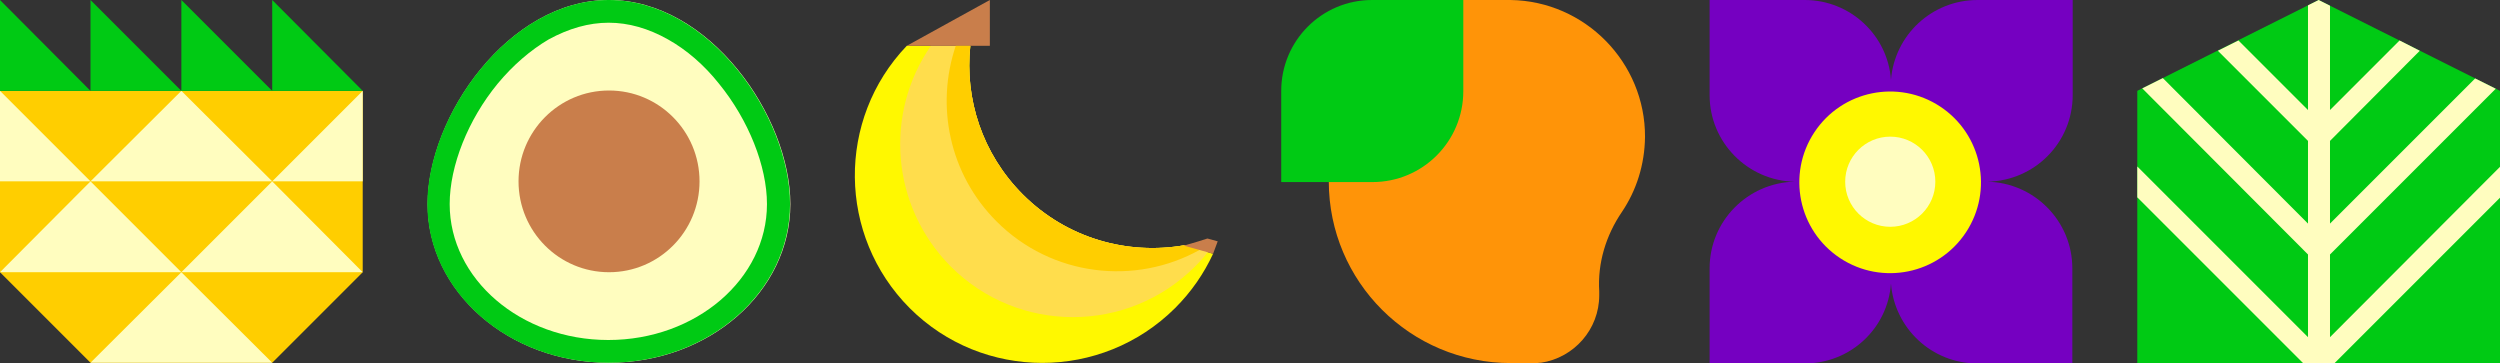 <?xml version="1.0" encoding="utf-8"?>
<!-- Generator: Adobe Illustrator 27.7.0, SVG Export Plug-In . SVG Version: 6.00 Build 0)  -->
<svg version="1.1" id="Layer_1" xmlns="http://www.w3.org/2000/svg" xmlns:xlink="http://www.w3.org/1999/xlink" x="0px" y="0px"
	 viewBox="0 0 704.4 102.4" style="enable-background:new 0 0 704.4 102.4;" xml:space="preserve">
<rect x="0" y="0" width="704.4" height="102.4" fill="#333333" stroke="none"/>
<style type="text/css">
	.st0{fill:#00CA14;}
	.st1{fill:#FFFDBF;}
	.st2{fill:#FF9408;}
	.st3{fill:#7500C1;}
	.st4{fill:#FFF800;}
	.st5{fill:#FFDD4C;}
	.st6{fill:#C97E4B;}
	.st7{fill:#FFCE00;}
	.st8{fill:none;stroke:#39A935;stroke-width:1.403;stroke-miterlimit:10;}
</style>
<g>
	<g>
		<polygon class="st0" points="704.4,102.4 704.4,25.6 653.3,0 602.2,25.6 602.2,102.4 		"/>
		<polygon class="st1" points="656.5,63 656.5,39.7 681.8,14.3 676.1,11.4 656.5,31 656.5,1.6 653.3,0 650.3,1.5 650.3,31 
			630.7,11.4 624.9,14.3 650.3,39.7 650.3,63 609.4,22 603.6,24.9 650.3,71.7 650.3,95 602.2,46.9 602.2,55.6 649,102.4 
			657.7,102.4 704.4,55.7 704.4,47 656.5,95 656.5,71.7 703.2,25 697.4,22.1 		"/>
	</g>
	<g>
		<g>
			<path class="st2" d="M425.6,0L425.6,0c0.1,0,0.1,0,0.2,0H425.6z"/>
			<path class="st2" d="M463.5,38.6c0.1-21-16.9-38.3-37.9-38.6c-0.4,0-0.9,0-1.3,0H387v12.7h4.8c-10.7,9.4-17.4,23.1-17.4,38.4
				c0,28.3,23,51.2,51.3,51.2l5.7,0.1c0.9,0,1.7-0.1,2.5-0.2c0.1,0,0.1,0,0.3,0l0,0c9.3-1.4,16.4-9.4,16.4-19c0-0.4,0-0.7,0-1.1
				c-0.5-8,1.9-15.8,6.4-22.4C461.1,53.6,463.4,46.4,463.5,38.6z"/>
		</g>
		<g>
			<path class="st0" d="M412.3,0.1v25.6c0,14.1-11.4,25.6-25.6,25.6H361V25.6C361,11.5,372.4,0,386.6,0h25.7V0.1z"/>
		</g>
	</g>
	<g>
		<g>
			<path class="st3" d="M584,26.8V0h-26.8c-12.9,0-23.4,9.9-24.4,22.5C531.9,9.9,521.3,0,508.5,0h-26.8v26.8
				c0,13.3,10.7,24.1,23.9,24.4c-13.2,0.3-23.9,11.1-23.9,24.4v26.8h26.8c12.9,0,23.4-9.9,24.3-22.5c1,12.6,11.5,22.5,24.3,22.5
				h26.8V75.6c0-13.3-10.7-24.1-23.9-24.4C573.4,50.9,584,40.1,584,26.8z"/>
		</g>
		
			<ellipse transform="matrix(0.551 -0.834 0.834 0.551 196.35 467.436)" class="st4" cx="532.7" cy="51.2" rx="25.6" ry="25.6"/>
		<ellipse class="st1" cx="532.6" cy="51.2" rx="12.7" ry="12.7"/>
	</g>
	<g>
		<path class="st4" d="M333.7,69.1c-16,2.8-33.1-1.9-45.5-14.3c-11.5-11.5-16.4-27-14.8-41.9h-17.9c-19.8,20.7-19.5,53.5,0.8,73.9
			c20.6,20.6,54.1,20.6,74.8,0c4.6-4.6,8.1-9.7,10.7-15.3L333.7,69.1z"/>
		<path class="st5" d="M333.7,69.1c-16,2.8-33.1-1.9-45.5-14.3c-11.5-11.5-16.4-27-14.8-41.9h-11.1c-13.2,19-11.3,45.2,5.6,62.2
			c19,19,49.8,19,68.8,0c1.3-1.3,2.6-2.7,3.7-4.2L333.7,69.1z"/>
		<polygon class="st6" points="255.5,12.9 271.2,12.9 278.9,12.9 278.9,0 		"/>
		<path class="st7" d="M333.7,69.1c-16,2.8-33.1-1.9-45.5-14.3c-11.5-11.5-16.4-27-14.8-41.9h-4.1c-5.7,16.8-1.9,36.1,11.5,49.5
			c15.5,15.5,39.1,18.2,57.4,7.9L333.7,69.1z"/>
		<path class="st6" d="M340.2,67.2c-3.6,1.2-6.7,2-6.7,2l8.3,2.3l1.3-3.5L340.2,67.2z"/>
	</g>
	<g>
		<g>
			<g>
				<path class="st1" d="M222.7,57.5c0,24.7-22.9,44.7-51.1,44.7s-51.1-20-51.1-44.7S143.3,0,171.6,0S222.7,32.8,222.7,57.5z"/>
			</g>
			<g>
				<path class="st0" d="M171.5,6.4c5.6,0,11.2,1.6,16.7,4.7c5.2,2.9,10.2,7.2,14.4,12.5c8.3,10.2,13.5,23.2,13.5,33.9
					c0,21.1-20,38.3-44.7,38.3s-44.7-17.2-44.7-38.3c0-10.8,5.2-23.8,13.5-33.9c4.3-5.2,9.3-9.5,14.4-12.5
					C160.3,8,165.9,6.4,171.5,6.4 M171.5,0c-28.2,0-51.1,32.8-51.1,57.5s22.9,44.7,51.1,44.7c28.2,0,51.1-20,51.1-44.7
					S199.8,0,171.5,0L171.5,0z"/>
			</g>
		</g>
		<g>
			<ellipse class="st6" cx="171.6" cy="51.1" rx="25.5" ry="25.6"/>
		</g>
		<line class="st8" x1="171.6" y1="99.3" x2="171.6" y2="99.3"/>
	</g>
	<g>
		<polygon class="st7" points="0,25.6 0,76.7 25.5,102.2 76.7,102.2 102.2,76.7 102.2,25.6 		"/>
		<polygon class="st0" points="0,0 0,25.6 25.5,25.6 		"/>
		<polygon class="st0" points="25.5,0 25.5,25.6 51.1,25.6 		"/>
		<polygon class="st0" points="51.1,0 51.1,25.6 76.7,25.6 		"/>
		<polygon class="st0" points="76.7,0 76.7,25.6 102.2,25.6 		"/>
		<polygon class="st1" points="25.5,51.1 51.1,25.6 76.7,51.1 		"/>
		<polygon class="st1" points="25.5,102.2 51.1,76.7 76.7,102.2 		"/>
		<polygon class="st1" points="0,76.7 25.5,51.1 51.1,76.7 		"/>
		<polygon class="st1" points="51.1,76.7 76.7,51.1 102.2,76.7 		"/>
		<polygon class="st1" points="0,25.6 0,51.1 25.5,51.1 		"/>
		<polygon class="st1" points="102.2,25.6 102.2,51.1 76.7,51.1 		"/>
	</g>
</g>
</svg>
